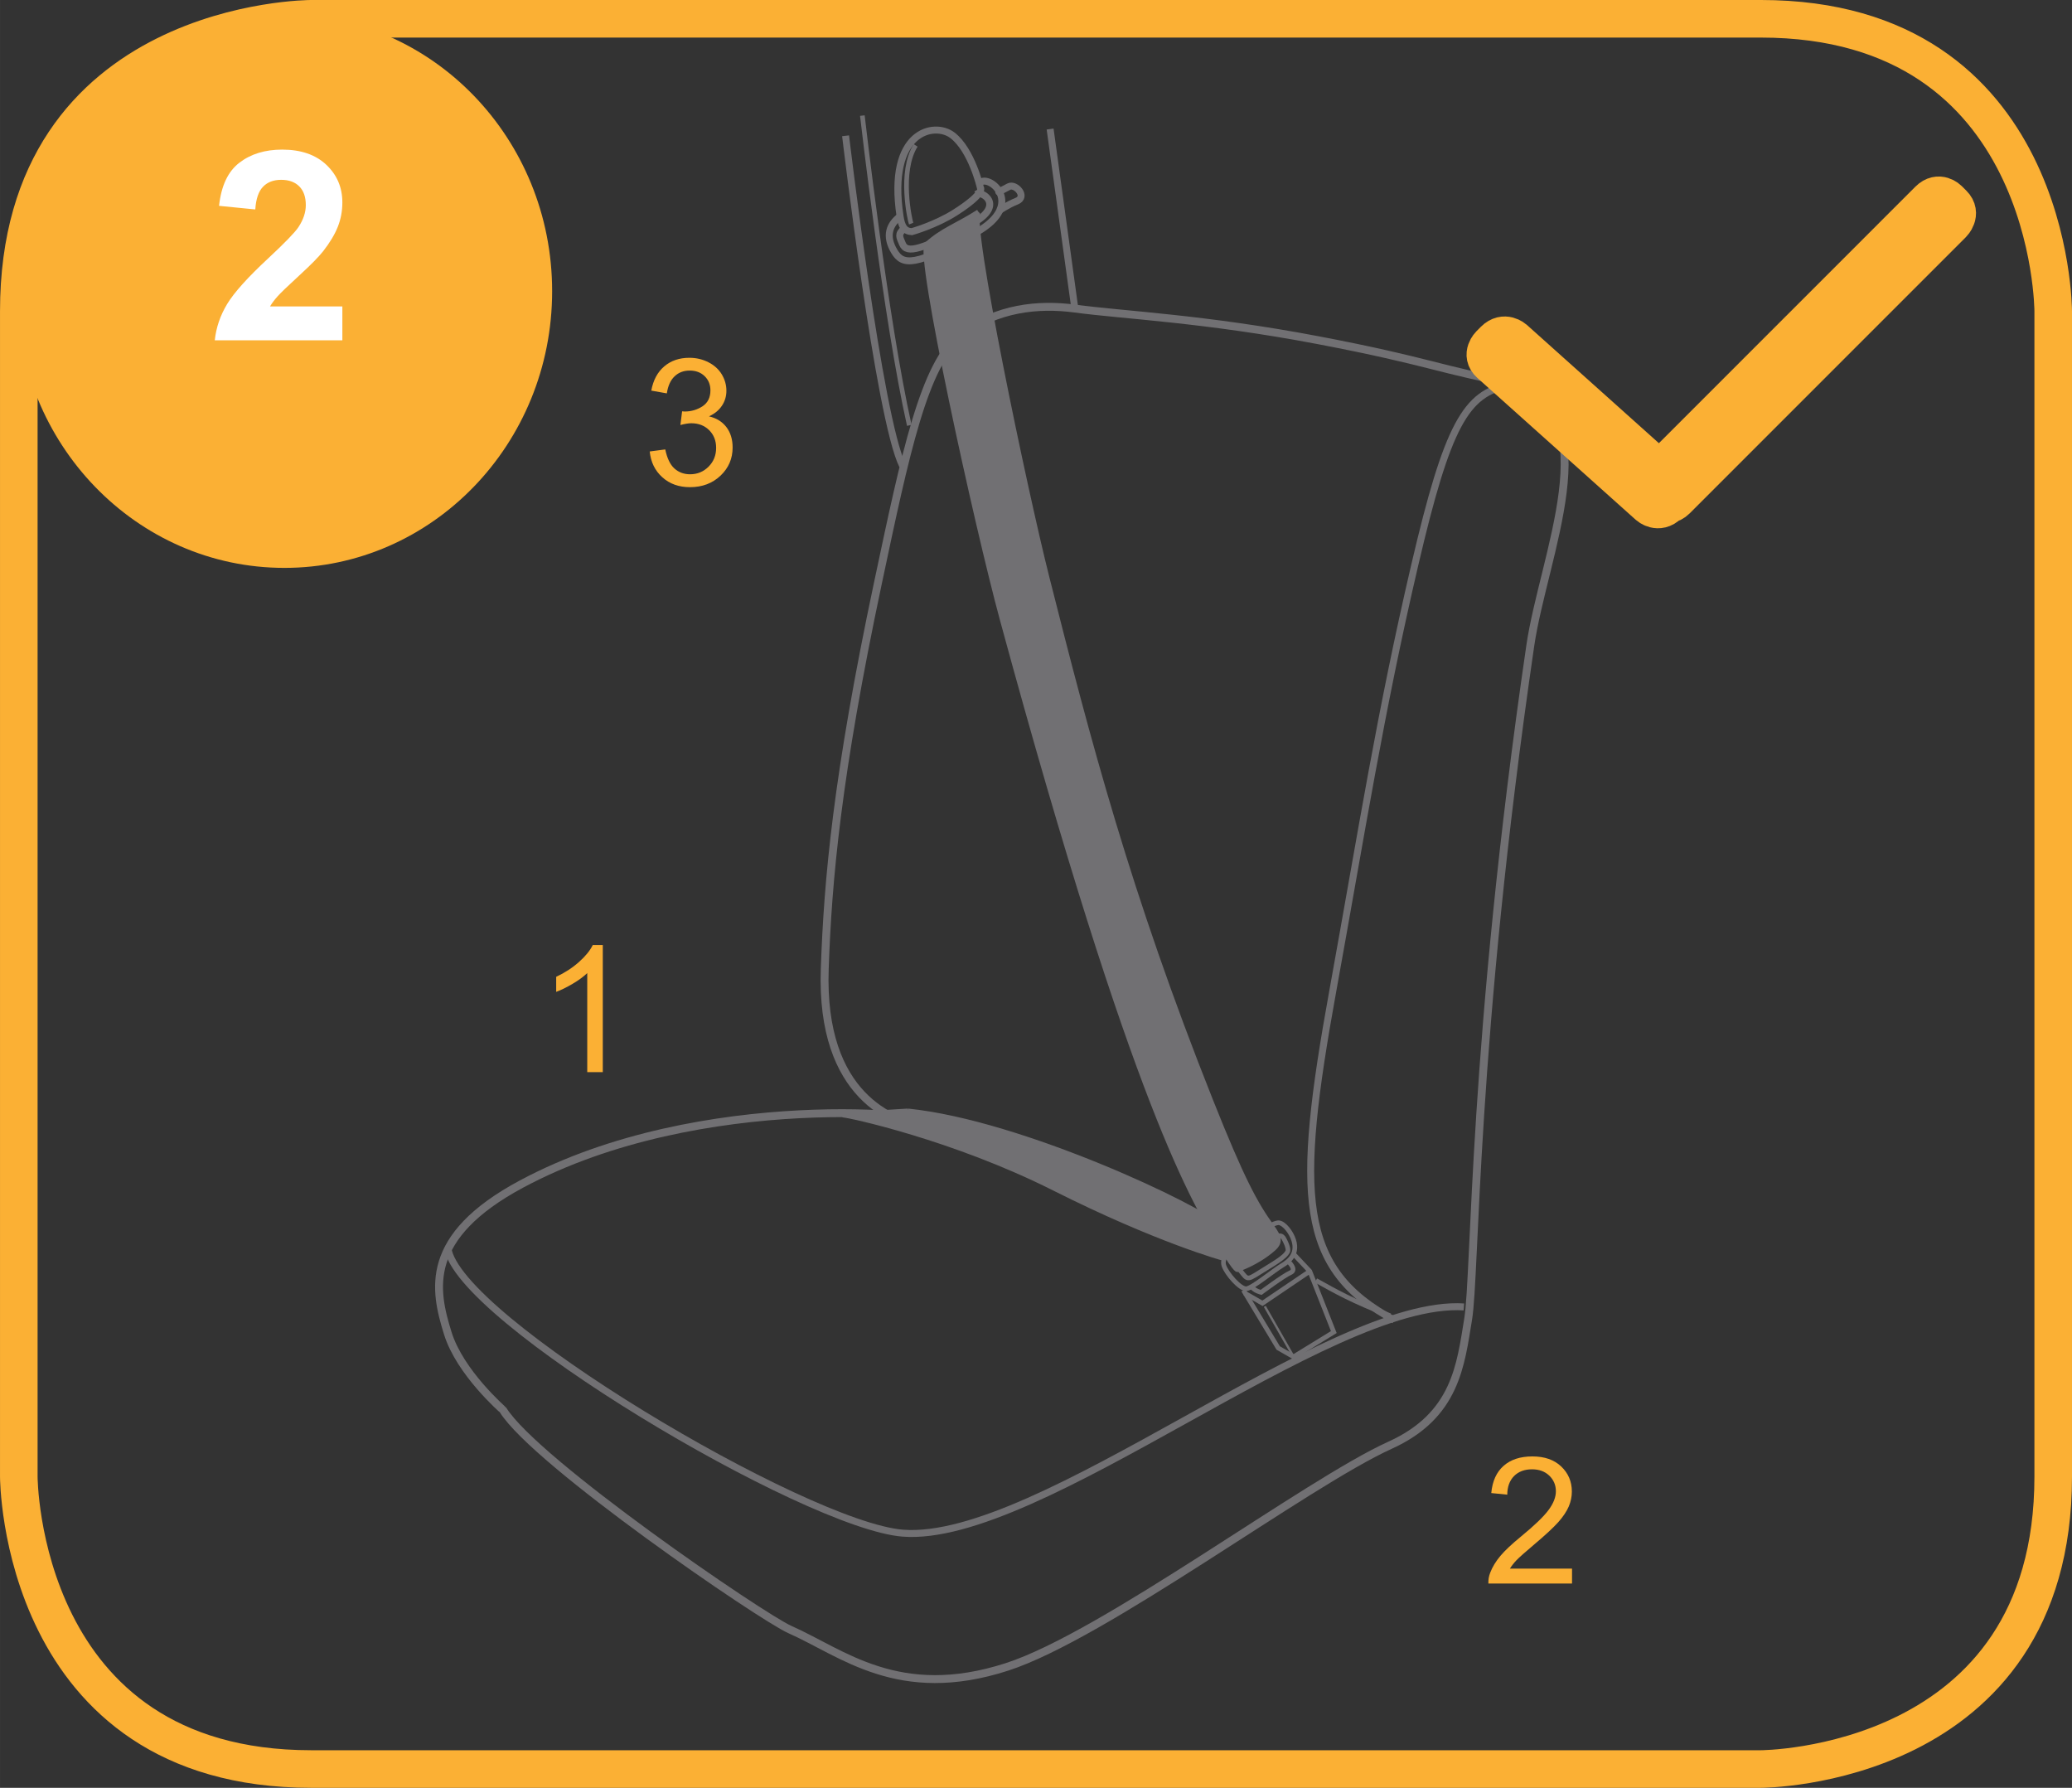 <?xml version="1.0" encoding="UTF-8"?>
<!DOCTYPE svg PUBLIC "-//W3C//DTD SVG 1.1//EN" "http://www.w3.org/Graphics/SVG/1.1/DTD/svg11.dtd">
<!-- Creator: CorelDRAW 2017 -->
<svg xmlns="http://www.w3.org/2000/svg" xml:space="preserve" width="49.611mm" height="42.8mm" version="1.1" style="shape-rendering:geometricPrecision; text-rendering:geometricPrecision; image-rendering:optimizeQuality; fill-rule:evenodd; clip-rule:evenodd"
viewBox="0 0 1988.04 1715.12"
 xmlns:xlink="http://www.w3.org/1999/xlink">
 <rect x="0" y="0" width="1988.04" height="1715.12" fill="#333333" stroke="none"/>
 <defs>
  <style type="text/css">
   <![CDATA[
    .str5 {stroke:#FBB034;stroke-width:40.08;stroke-miterlimit:4}
    .str4 {stroke:#FBB034;stroke-width:36.05;stroke-miterlimit:4}
    .str3 {stroke:#717073;stroke-width:2.22;stroke-miterlimit:4}
    .str0 {stroke:#717073;stroke-width:4.45;stroke-miterlimit:4}
    .str1 {stroke:#717073;stroke-width:7.57;stroke-miterlimit:4}
    .str2 {stroke:#717073;stroke-width:6.68;stroke-miterlimit:4}
    .fil1 {fill:none;fill-rule:nonzero}
    .fil0 {fill:#717073;fill-rule:nonzero}
    .fil3 {fill:white;fill-rule:nonzero}
    .fil2 {fill:#FBB034;fill-rule:nonzero}
   ]]>
  </style>
 </defs>
 <g id="Слой_x0020_1">
  <path class="fil0" d="M871.11 1065.72c110.08,11.24 281.76,93.26 299.27,110.98 23.58,23.85 13.12,19.27 13.12,19.27l-9.82 11.24c0,0 -62.62,-17.01 -162.21,-67.11 -97,-48.83 -197.27,-70.19 -201.8,-70.19 -9.17,0 61.45,-4.19 61.45,-4.19z"/>
  <path class="fil1 str0" d="M871.11 1065.72c110.08,11.24 281.76,93.26 299.27,110.98 23.58,23.85 13.12,19.27 13.12,19.27l-9.82 11.24c0,0 -62.62,-17.01 -162.21,-67.11 -97,-48.83 -197.27,-70.19 -201.8,-70.19 -9.17,0 61.45,-4.19 61.45,-4.19z"/>
  <path class="fil1 str1" d="M1453.4 367.98c-70.76,-12.63 -81.12,-21.14 -188.65,-41.62 -109.64,-20.86 -186.28,-24.02 -233.45,-30.33 -35,-4.68 -75.18,-0.68 -109.09,25.26 -35.53,27.19 -53.52,113.9 -79.78,237.69 -39.31,185.28 -48.16,285.29 -51.1,370.56 -4.26,122.97 66.81,147.14 95.87,152.33"/>
  <path class="fil1 str0" d="M1262.61 1228.38c19.29,10.77 34.31,19.4 71.19,33.83"/>
  <path class="fil1 str1" d="M1453.77 367.63c89.7,29.42 27.12,165.66 14.53,251.63 -55.86,381.86 -52.38,602.18 -59.65,646.29 -7.25,44.1 -11.88,92.36 -74.85,120.88 -80.82,36.63 -274.11,182.39 -367.55,212.65 -104.15,33.73 -158.23,-13.68 -208.35,-35.79 -26.97,-11.89 -243.94,-160.34 -275.19,-210.54 -0.29,-0.48 -41.27,-35.8 -53.07,-73.7 -12.97,-41.7 -23.59,-92.64 70.77,-143.17 173.14,-92.74 406.29,-66.03 393.11,-58.95"/>
  <path class="fil1 str2" d="M429.65 1196.94c7.86,67.37 343.62,266.59 436.54,273.87 131.09,10.27 408.67,-225.45 538.39,-217.03"/>
  <path class="fil1 str2" d="M1447.83 369.49c-41.18,7.78 -58.97,37.9 -90.42,172.66 -33.17,142.1 -50.27,252.12 -78.61,408.46 -35.54,195.8 -33.08,266.52 58.95,315.8"/>
  <path class="fil0" d="M938.74 203.23c-9.28,9.63 44.62,266.55 65.77,350.34 39.33,155.78 77.85,303.11 157.29,502.51 30.01,75.39 42.9,99.07 58.62,120.68 7.38,10.13 8.52,15.08 1.32,21.39 -15.67,13.74 -34.07,19.66 -34.07,19.66 0,0 -0.33,4.7 -16.06,-21.96 -24.55,-41.65 -81.13,-127.32 -210,-601.37 -24.5,-90.12 -81.96,-351.52 -72.2,-360.36 15,-13.64 28.74,-17.72 49.33,-30.89z"/>
  <path class="fil1 str0" d="M938.74 203.23c-9.28,9.63 44.62,266.55 65.77,350.34 39.33,155.78 77.85,303.11 157.29,502.51 30.01,75.39 42.9,99.07 58.62,120.68 7.38,10.13 8.52,15.08 1.32,21.39 -15.67,13.74 -34.07,19.66 -34.07,19.66 0,0 -0.33,4.7 -16.06,-21.96 -24.55,-41.65 -81.13,-127.32 -210,-601.37 -24.5,-90.12 -81.96,-351.52 -72.2,-360.36 15,-13.64 28.74,-17.72 49.33,-30.89z"/>
  <path class="fil1 str0" d="M1183.84 1197.03c-3.28,2.1 -12.12,9.47 -9.51,17.2 2.62,7.72 15.73,22.8 21.62,22.11 5.9,-0.71 25.96,-17.44 34.41,-22.46 5.89,-3.52 16.7,-11.23 9.82,-27.03 -3.25,-7.45 -10.15,-15.08 -14.74,-13.68 0,0 -4.58,0.69 -7.86,4.2"/>
  <path class="fil1 str0" d="M1189.72 1204.75c0,0 -7.03,5.58 -3.59,9.47 11.46,12.98 8.18,15.44 22.59,6.3 12.89,-8.15 24.08,-14.04 26.86,-20 0.65,-1.4 0,-5.61 -3.93,-12.63 0,0 -1.73,-3.35 -5.24,-2.1"/>
  <polyline class="fil1 str0" points="1193,1237.73 1226.42,1293.19 1241.16,1301.61 1279.76,1277.91 1256.74,1219.54 1241.49,1203.35 "/>
  <line class="fil1 str3" x1="1213.55" y1="1253.25" x2="1241.16" y2= "1301.61" />
  <polyline class="fil1 str0" points="1194.31,1240.55 1211.33,1250.28 1256.74,1219.54 "/>
  <path class="fil1 str0" d="M1236.24 1210.37c0,0 8.52,7.72 1.98,10.52 -6.55,2.81 -28.17,18.95 -28.17,18.95 0,0 -6.56,-1.41 -9.19,-5.62"/>
  <path class="fil1 str2" d="M937.06 186.2c4.19,-3.73 30.12,11.11 -7.57,30.08 -44.89,22.59 -59.38,27.96 -63.63,17.58 -2.78,-6.76 -4.67,-9 1.56,-14.55"/>
  <path class="fil1 str2" d="M940.49 175.25c8.15,-8.48 44.32,20.38 -3.62,47.61 -59.53,33.81 -70.78,31.55 -78.69,18.53 -9.32,-15.36 -4.41,-26.37 5.43,-33.81"/>
  <path class="fil1 str2" d="M940.57 179.78c0,0 5.96,4.89 -24.01,24.03 -18.98,12.12 -41.74,18.45 -41.74,18.45 -6.92,-0.4 -9.73,-4.83 -11.22,-14.69 -12.47,-82.01 32.92,-91.17 50.32,-77.72 18.44,14.24 26.65,49.93 26.65,49.93z"/>
  <path class="fil1 str2" d="M960.76 182.84c0,0 -8.96,4.69 7.17,-3.77 6.46,-3.39 18.2,9.69 7.48,13.94 -8.77,3.47 -17.15,9.28 -17.15,9.28"/>
  <path class="fil1 str0" d="M874.24 214.54c-1.21,-2.96 -11.63,-49.79 4.29,-75.07"/>
  <path class="fil1 str0" d="M827.41 110.88c0,0 22.52,197.05 45.03,297.19"/>
  <path class="fil1 str2" d="M811.32 130.26c0,0 32.17,271.34 54.7,316.57"/>
  <line class="fil1 str2" x1="1007.56" y1="123.8" x2="1031.29" y2= "296.04" />
  <path class="fil1 str4" d="M298.53 18.02c0,0 -280.5,0 -280.5,280.52l0 1118.04c0,0 0,280.51 280.5,280.51l1390.97 0c0,0 280.52,0 280.52,-280.51l0 -1118.04c0,0 0,-280.52 -280.52,-280.52l-1390.97 0z"/>
  <path class="fil2" d="M1435.1 327.61l-4.21 4.22c0,0 -8.34,8.34 -0.09,15.73l152.04 136.18c0,0 8.25,7.39 16.59,-0.95l0.95 -0.95c2.1,-0.31 4.35,-1.21 6.71,-3.56l264.97 -264.98c0,0 8.34,-8.34 0.49,-16.17l-4.41 -4.41c0,0 -7.83,-7.85 -16.17,0.5l-259.54 259.53 -140.74 -126.08c0,0 -8.26,-7.39 -16.6,0.95z"/>
  <path class="fil1 str5" d="M1435.1 327.61l-4.21 4.22c0,0 -8.34,8.34 -0.09,15.73l152.04 136.18c0,0 8.25,7.39 16.59,-0.95l0.95 -0.95c2.1,-0.31 4.35,-1.21 6.71,-3.56l264.97 -264.98c0,0 8.34,-8.34 0.49,-16.17l-4.41 -4.41c0,0 -7.83,-7.85 -16.17,0.5l-259.54 259.53 -140.74 -126.08c0,0 -8.26,-7.39 -16.6,0.95z"/>
  <path class="fil2" d="M272.89 544.79c141.87,0 256.87,-118.84 256.87,-265.42 0,-146.59 -115,-265.42 -256.87,-265.42 -141.86,0 -256.86,118.83 -256.86,265.42 0,146.58 115,265.42 256.86,265.42z"/>
  <path class="fil3" d="M328.48 293.98l0 32.46 -122.41 0c1.3,-12.26 5.27,-23.88 11.9,-34.84 6.64,-10.96 19.76,-25.53 39.31,-43.71 15.72,-14.64 25.39,-24.6 28.92,-29.79 4.83,-7.21 7.21,-14.35 7.21,-21.35 0,-7.79 -2.09,-13.78 -6.28,-17.96 -4.18,-4.18 -9.95,-6.28 -17.31,-6.28 -7.29,0 -13.13,2.16 -17.38,6.56 -4.33,4.4 -6.85,11.69 -7.5,21.86l-34.77 -3.46c2.09,-19.26 8.58,-33.04 19.55,-41.4 10.89,-8.37 24.6,-12.55 40.97,-12.55 17.96,0 32.03,4.83 42.34,14.5 10.31,9.74 15.44,21.78 15.44,36.21 0,8.22 -1.44,16.01 -4.4,23.44 -2.96,7.43 -7.65,15.15 -13.99,23.3 -4.26,5.41 -11.83,13.13 -22.87,23.23 -11.04,10.1 -17.96,16.81 -20.92,20.12 -2.96,3.32 -5.41,6.56 -7.21,9.67l69.39 0z"/>
  <path class="fil2" d="M1508.33 1504.83l0 14.33 -80.26 0c-0.14,-3.61 0.43,-7.02 1.73,-10.34 2.07,-5.48 5.34,-10.87 9.81,-16.21 4.47,-5.29 11.01,-11.4 19.52,-18.37 13.18,-10.82 22.07,-19.38 26.74,-25.73 4.66,-6.3 6.97,-12.26 6.97,-17.89 0,-5.91 -2.12,-10.92 -6.35,-15 -4.23,-4.04 -9.76,-6.06 -16.54,-6.06 -7.16,0 -12.94,2.16 -17.22,6.44 -4.28,4.33 -6.49,10.29 -6.54,17.89l-15.34 -1.54c1.06,-11.44 5,-20.15 11.88,-26.16 6.83,-6.01 16.01,-8.99 27.55,-8.99 11.69,0 20.92,3.22 27.7,9.67 6.78,6.49 10.19,14.47 10.19,24.04 0,4.86 -1.01,9.67 -2.98,14.33 -2.02,4.71 -5.34,9.67 -9.91,14.86 -4.62,5.19 -12.26,12.31 -22.99,21.35 -8.94,7.55 -14.67,12.65 -17.22,15.29 -2.55,2.69 -4.66,5.39 -6.35,8.08l59.58 0z"/>
  <path class="fil2" d="M623.4 433.11l14.91 -1.97c1.73,8.46 4.66,14.57 8.75,18.27 4.09,3.7 9.14,5.58 15.05,5.58 6.97,0 12.89,-2.45 17.74,-7.31 4.86,-4.86 7.26,-10.87 7.26,-18.03 0,-6.88 -2.21,-12.5 -6.68,-16.97 -4.47,-4.42 -10.19,-6.64 -17.12,-6.64 -2.79,0 -6.3,0.58 -10.48,1.68l1.63 -13.13c1.01,0.14 1.78,0.19 2.4,0.19 6.35,0 12.07,-1.68 17.17,-5 5.05,-3.32 7.6,-8.42 7.6,-15.29 0,-5.48 -1.83,-10 -5.53,-13.61 -3.7,-3.61 -8.51,-5.39 -14.33,-5.39 -5.82,0 -10.63,1.83 -14.47,5.48 -3.9,3.65 -6.4,9.14 -7.5,16.4l-14.91 -2.64c1.83,-10 5.96,-17.74 12.45,-23.27 6.44,-5.48 14.47,-8.22 24.09,-8.22 6.59,0 12.7,1.44 18.27,4.28 5.58,2.84 9.86,6.73 12.84,11.64 2.93,4.9 4.42,10.15 4.42,15.68 0,5.24 -1.39,10 -4.23,14.28 -2.84,4.33 -6.97,7.74 -12.5,10.29 7.16,1.68 12.74,5.1 16.73,10.34 3.99,5.24 5.96,11.73 5.96,19.57 0,10.63 -3.85,19.62 -11.59,26.98 -7.74,7.36 -17.55,11.06 -29.33,11.06 -10.68,0 -19.52,-3.17 -26.54,-9.52 -7.07,-6.35 -11.06,-14.57 -12.07,-24.72z"/>
  <path class="fil2" d="M578.36 1028.56l-14.91 0 0 -95.02c-3.61,3.41 -8.27,6.88 -14.09,10.29 -5.82,3.41 -11.06,6.01 -15.72,7.69l0 -14.43c8.32,-3.9 15.63,-8.66 21.88,-14.23 6.25,-5.58 10.68,-11.01 13.22,-16.25l9.62 0 0 121.95z"/>
 </g>
</svg>
